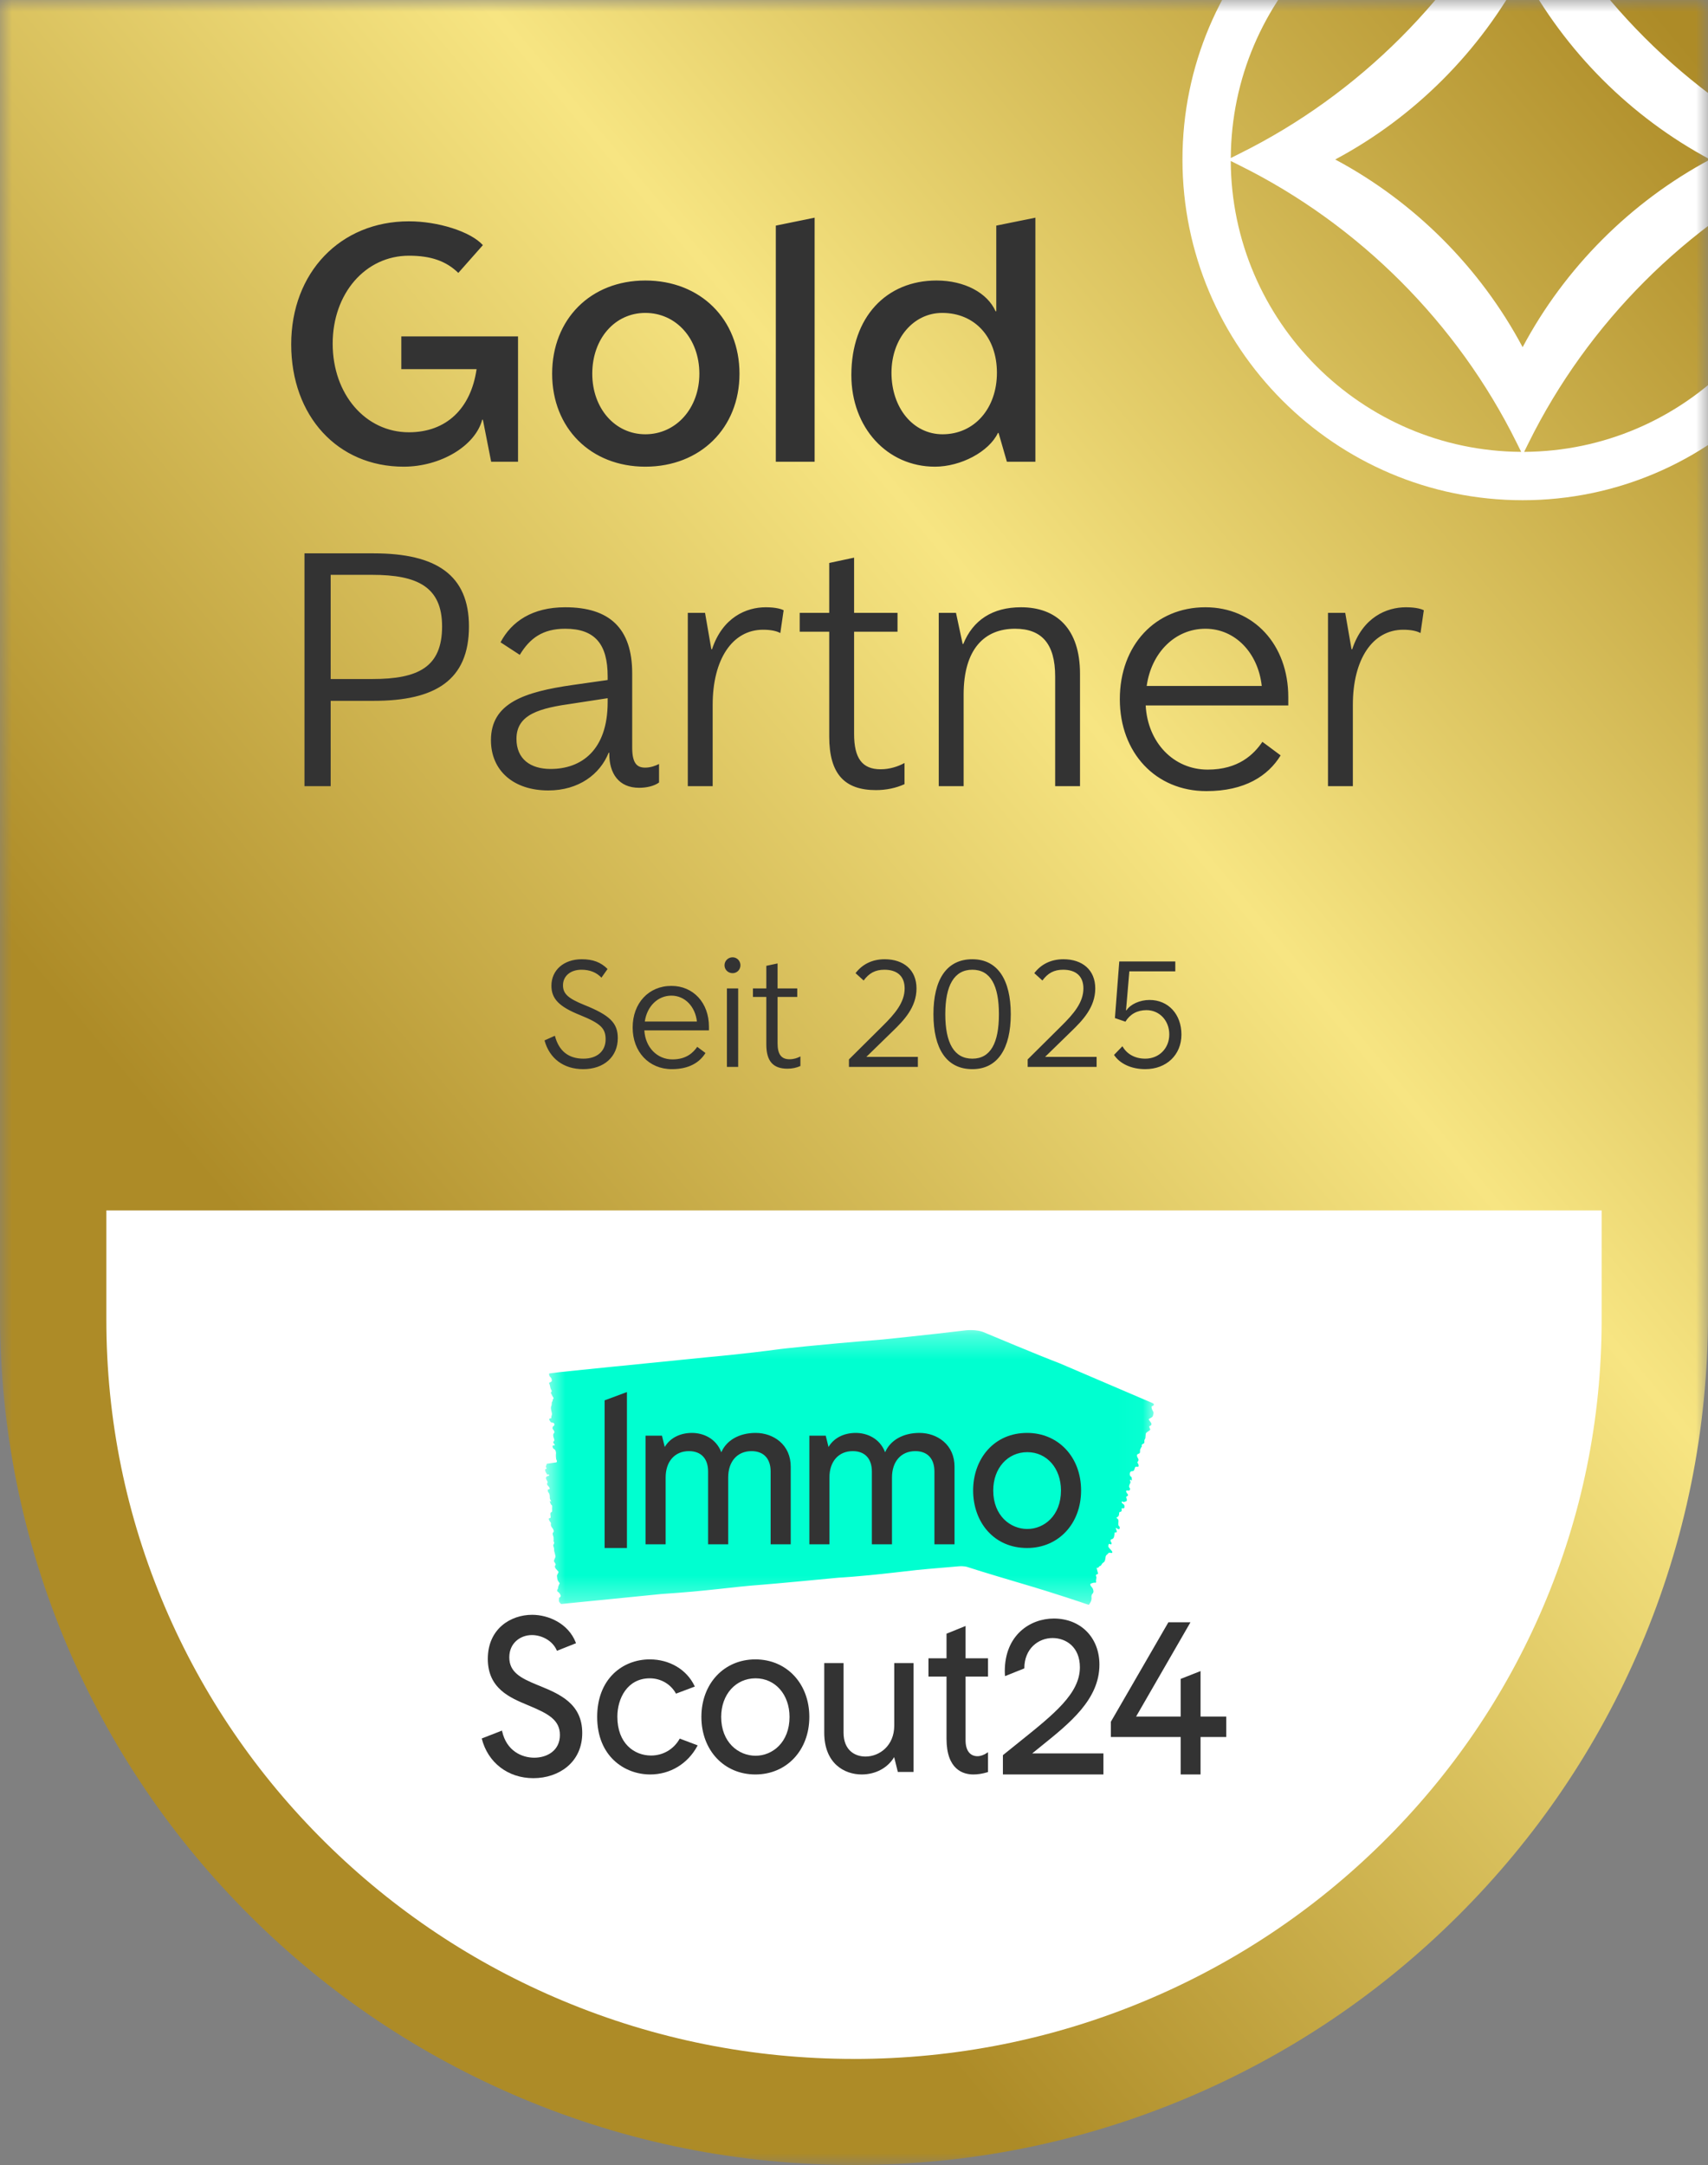 <?xml version="1.0" encoding="UTF-8"?> <svg xmlns="http://www.w3.org/2000/svg" width="71" height="90" viewBox="0 0 71 90" fill="none"><rect x="0" y="0" width="71" height="90" fill="#808080" stroke="none"/><mask id="mask0_164_1159" style="mask-type:luminance" maskUnits="userSpaceOnUse" x="0" y="0" width="71" height="90"><path d="M71 0H0V90H71V0Z" fill="white"></path></mask><g mask="url(#mask0_164_1159)"><path d="M35.499 89.999C30.707 89.999 26.059 89.064 21.68 87.22C17.453 85.44 13.656 82.892 10.397 79.646C7.138 76.401 4.578 72.62 2.79 68.412C0.939 64.052 0 59.424 0 54.653V0L49.32 2.57245e-05H71V54.654C71 59.425 70.061 64.053 68.21 68.413C66.422 72.621 63.863 76.402 60.603 79.647C57.344 82.892 53.547 85.441 49.32 87.221C44.941 89.064 40.293 90 35.501 90L35.499 89.999Z" fill="url(#paint0_linear_164_1159)"></path><path d="M63.295 -7.533C55.498 -7.533 49.154 -1.179 49.154 6.63C49.154 14.44 55.498 20.794 63.295 20.794C71.092 20.794 77.436 14.44 77.436 6.63C77.436 -1.179 71.093 -7.533 63.295 -7.533ZM75.429 6.568L75.049 6.379C70.089 3.917 66.004 -0.175 63.546 -5.142L63.357 -5.523C69.999 -5.49 75.395 -0.085 75.429 6.568ZM63.295 14.433C61.538 11.132 58.801 8.39 55.504 6.63C58.801 4.87 61.538 2.129 63.295 -1.173C65.052 2.128 67.789 4.869 71.085 6.629C67.788 8.389 65.051 11.131 63.294 14.433H63.295ZM63.235 -5.523L63.046 -5.142C60.588 -0.174 56.502 3.918 51.541 6.38L51.163 6.569C51.196 -0.085 56.592 -5.49 63.235 -5.523ZM51.163 6.693L51.541 6.882C56.502 9.344 60.587 13.436 63.045 18.403L63.234 18.784C56.592 18.75 51.196 13.345 51.161 6.693H51.163ZM63.357 18.784L63.546 18.403C66.004 13.435 70.09 9.343 75.049 6.881L75.429 6.692C75.395 13.345 69.999 18.75 63.356 18.784H63.357Z" fill="white"></path><path d="M35.499 85.59C31.305 85.59 27.235 84.778 23.402 83.174C19.701 81.627 16.377 79.411 13.523 76.59C10.67 73.768 8.429 70.481 6.864 66.822C5.243 63.032 4.421 59.008 4.421 54.86L4.421 50.317H47.599H66.579V54.861C66.579 59.009 65.757 63.033 64.136 66.823C62.571 70.482 60.33 73.769 57.477 76.59C54.623 79.412 51.299 81.627 47.599 83.175C43.766 84.778 39.696 85.591 35.501 85.591L35.499 85.59Z" fill="white"></path><mask id="mask1_164_1159" style="mask-type:luminance" maskUnits="userSpaceOnUse" x="22" y="55" width="26" height="12"><path fill-rule="evenodd" clip-rule="evenodd" d="M22.657 55.292H47.969V66.712H22.657V55.292Z" fill="white"></path></mask><g mask="url(#mask1_164_1159)"><path fill-rule="evenodd" clip-rule="evenodd" d="M45.372 66.401C45.393 66.573 45.26 66.713 45.26 66.713L45.111 66.666C45.111 66.666 44.01 66.279 42.317 65.783C42.317 65.783 40.819 65.34 40.21 65.14C40.21 65.14 40.08 65.09 39.824 65.115C39.568 65.14 38.684 65.207 38.102 65.267L37.212 65.368C35.606 65.552 34.871 65.584 34.871 65.584C32.321 65.829 31.711 65.875 31.711 65.875C30.365 65.973 29.507 66.134 27.493 66.264L23.702 66.642C23.702 66.642 23.432 66.672 23.43 66.67L23.329 66.68C23.246 66.624 23.235 66.559 23.235 66.559L23.239 66.419C23.399 66.361 23.219 66.189 23.219 66.189C23.137 66.154 23.164 66.094 23.164 66.094C23.165 66.082 23.172 66.075 23.176 66.067C23.184 66.052 23.202 66.029 23.2 66.025C23.182 65.98 23.266 65.817 23.266 65.817C23.224 65.764 23.24 65.774 23.198 65.72C23.17 65.686 23.158 65.585 23.151 65.512C23.147 65.462 23.237 65.363 23.213 65.335C23.175 65.291 23.135 65.251 23.097 65.204C23.084 65.188 23.071 65.155 23.066 65.13C23.063 65.113 23.071 65.089 23.079 65.078C23.106 65.04 23.107 65.038 23.073 64.977C23.06 64.954 23.045 64.935 23.032 64.913C23.002 64.865 23.099 64.758 23.09 64.688C23.085 64.656 23.076 64.622 23.067 64.59C23.06 64.569 23.053 64.54 23.046 64.51C23.044 64.504 23.041 64.498 23.039 64.491C23.033 64.473 23.032 64.458 23.035 64.445C23.031 64.415 23.03 64.391 23.033 64.374C23.023 64.341 23.012 64.307 23.002 64.272C22.994 64.246 22.995 64.223 23.006 64.207C23.008 64.203 23.011 64.198 23.015 64.196C23.035 64.185 23.028 64.137 23.036 64.111C23.032 64.106 23.028 64.101 23.024 64.096C23.011 64.079 23.005 64.067 23.009 64.055C23.02 64.028 23.01 63.986 23.012 63.954C23.015 63.914 23.005 63.876 22.991 63.838C22.985 63.821 22.981 63.802 22.976 63.784C22.97 63.759 22.972 63.74 22.979 63.728C22.99 63.709 23.002 63.693 23.013 63.676C23.021 63.663 23.02 63.631 23.009 63.606C23.002 63.588 22.993 63.57 22.984 63.552C22.971 63.533 22.957 63.513 22.943 63.496C22.911 63.456 22.891 63.41 22.9 63.354C22.907 63.317 22.899 63.297 22.879 63.273C22.865 63.259 22.852 63.241 22.841 63.22C22.8 63.14 22.803 63.116 22.849 63.11C22.891 63.104 22.898 63.093 22.885 63.006C22.872 62.924 22.874 62.875 22.917 62.863C22.939 62.857 22.96 62.831 22.951 62.767C22.942 62.701 22.97 62.583 22.933 62.567C22.885 62.547 22.879 62.465 22.852 62.415C22.852 62.414 22.856 62.396 22.859 62.397C22.866 62.401 22.874 62.412 22.881 62.415C22.891 62.419 22.9 62.417 22.909 62.417C22.902 62.398 22.897 62.373 22.889 62.361C22.862 62.326 22.853 62.301 22.854 62.242C22.854 62.174 22.849 62.083 22.788 62.032C22.779 62.024 22.768 61.977 22.766 61.953C22.765 61.935 22.779 61.921 22.788 61.915C22.799 61.908 22.814 61.915 22.826 61.91C22.837 61.906 22.845 61.893 22.855 61.885C22.846 61.863 22.839 61.837 22.828 61.822C22.811 61.797 22.793 61.776 22.774 61.76C22.742 61.73 22.725 61.676 22.747 61.653C22.782 61.614 22.753 61.582 22.731 61.541C22.719 61.519 22.706 61.494 22.698 61.468C22.693 61.454 22.694 61.423 22.696 61.419C22.704 61.405 22.732 61.353 22.796 61.356C22.825 61.358 22.829 61.318 22.828 61.308C22.82 61.286 22.75 61.305 22.74 61.296C22.715 61.273 22.742 61.265 22.717 61.247C22.692 61.229 22.651 61.124 22.658 61.091C22.662 61.073 22.679 61.069 22.692 61.065C22.711 61.06 22.737 61.076 22.704 61.002C22.683 60.954 22.692 60.974 22.707 60.915C22.714 60.886 22.729 60.898 22.718 60.864L22.739 60.847C22.739 60.847 23.06 60.8 23.106 60.795C23.197 60.786 23.12 60.662 23.12 60.662C23.095 60.496 23.115 60.426 23.113 60.403C23.102 60.27 23.055 60.25 23.002 60.217C22.989 60.21 22.973 60.158 22.965 60.126C22.963 60.115 22.981 60.088 22.992 60.089C23.011 60.09 23.018 60.078 23.039 60.089C23.045 60.093 23.051 60.064 23.058 60.069C23.056 60.055 23.066 60.059 23.061 60.05C23.047 60.025 23.037 60.044 23.023 60.017C23.011 59.995 22.999 59.967 22.995 59.941C22.993 59.932 23.011 59.917 23.022 59.914C23.04 59.91 23.05 59.86 23.03 59.807C23.015 59.767 23.013 59.769 23.003 59.725C22.987 59.652 22.995 59.607 23.023 59.58C23.056 59.548 23.053 59.515 23.012 59.453C23.008 59.447 23.005 59.441 23.001 59.437C22.984 59.418 22.965 59.402 22.967 59.359C22.969 59.308 23.005 59.273 23.02 59.276C23.032 59.279 23.039 59.251 23.04 59.243C23.048 59.187 23.046 59.204 23.032 59.175C23.015 59.141 22.978 59.142 22.946 59.138C22.883 59.13 22.891 59.106 22.857 59.062C22.828 59.023 22.818 59.008 22.843 58.975C22.849 58.966 22.889 58.959 22.9 58.96C22.924 58.963 22.915 58.943 22.918 58.897C22.919 58.883 22.923 58.873 22.926 58.862C22.951 58.783 22.95 58.784 22.922 58.663C22.901 58.577 22.887 58.497 22.921 58.439C22.942 58.4 22.926 58.272 22.955 58.265C22.973 58.261 22.974 58.212 22.978 58.186C22.981 58.168 22.984 58.161 22.994 58.16C23 58.159 23.007 58.141 23.011 58.13C23.018 58.107 22.98 58.069 22.972 58.051C22.957 58.017 22.942 57.987 22.925 57.957C22.901 57.915 22.883 57.882 22.918 57.866C22.942 57.855 22.936 57.804 22.919 57.782C22.883 57.731 22.875 57.67 22.862 57.608C22.86 57.601 22.857 57.593 22.857 57.586C22.854 57.548 22.812 57.515 22.83 57.48C22.84 57.461 22.865 57.473 22.88 57.461C22.907 57.439 22.965 57.406 22.935 57.382C22.926 57.374 22.937 57.33 22.93 57.319C22.909 57.288 22.901 57.264 22.879 57.244C22.84 57.21 22.857 57.226 22.83 57.162L22.824 57.129C22.813 57.094 22.856 57.091 22.856 57.091L23.268 57.04C23.268 57.04 24.355 56.925 25.383 56.823C25.383 56.823 26.17 56.747 29.471 56.413C29.471 56.413 30.866 56.291 32.456 56.078C32.456 56.078 33.847 55.912 36.714 55.681C36.714 55.681 38.67 55.481 40.078 55.31C40.078 55.31 40.594 55.23 40.954 55.408C40.954 55.408 43.249 56.371 44.06 56.678L47.914 58.328C48.012 58.381 47.948 58.424 47.948 58.424C47.942 58.433 47.929 58.437 47.92 58.442C47.902 58.452 47.867 58.467 47.867 58.47C47.873 58.513 47.874 58.563 47.893 58.594C47.928 58.651 47.909 58.638 47.944 58.695C47.967 58.731 47.939 58.82 47.916 58.882C47.9 58.925 47.731 58.982 47.752 59.011C47.785 59.06 47.822 59.105 47.854 59.155C47.864 59.171 47.868 59.203 47.864 59.225C47.86 59.24 47.838 59.258 47.823 59.264C47.768 59.289 47.766 59.29 47.786 59.351C47.793 59.374 47.806 59.394 47.815 59.416C47.834 59.465 47.653 59.526 47.634 59.586C47.626 59.614 47.623 59.646 47.623 59.675C47.622 59.694 47.619 59.721 47.615 59.748C47.615 59.753 47.616 59.759 47.616 59.766C47.617 59.782 47.611 59.795 47.601 59.805C47.593 59.831 47.584 59.852 47.572 59.864C47.572 59.896 47.572 59.927 47.571 59.958C47.569 59.983 47.557 60.002 47.536 60.011C47.531 60.015 47.525 60.018 47.519 60.019C47.486 60.022 47.474 60.064 47.451 60.083C47.454 60.089 47.458 60.094 47.461 60.099C47.473 60.117 47.475 60.128 47.463 60.137C47.435 60.158 47.431 60.199 47.411 60.225C47.385 60.26 47.393 60.3 47.391 60.338C47.391 60.35 47.389 60.361 47.388 60.373C47.386 60.395 47.375 60.411 47.36 60.419C47.336 60.432 47.312 60.441 47.289 60.452C47.272 60.461 47.26 60.488 47.263 60.512C47.266 60.529 47.27 60.547 47.274 60.564C47.284 60.584 47.294 60.604 47.306 60.623C47.332 60.665 47.34 60.709 47.302 60.753C47.276 60.783 47.277 60.801 47.296 60.827C47.308 60.843 47.319 60.861 47.324 60.881C47.345 60.96 47.331 60.98 47.264 60.972C47.203 60.965 47.188 60.971 47.168 61.048C47.149 61.12 47.125 61.16 47.06 61.158C47.026 61.156 46.986 61.172 46.969 61.228C46.953 61.286 46.963 61.356 47.008 61.38C47.066 61.41 47.036 61.481 47.052 61.53C47.052 61.531 47.038 61.544 47.035 61.543C47.026 61.538 47.02 61.526 47.011 61.521C47 61.516 46.987 61.515 46.975 61.512C46.975 61.53 46.971 61.552 46.978 61.564C46.999 61.601 46.999 61.625 46.973 61.673C46.942 61.731 46.908 61.808 46.969 61.867C46.979 61.877 46.974 61.919 46.965 61.94C46.959 61.955 46.934 61.963 46.917 61.965C46.899 61.968 46.881 61.958 46.863 61.959C46.846 61.959 46.829 61.967 46.812 61.971C46.815 61.992 46.813 62.015 46.821 62.031C46.833 62.057 46.85 62.079 46.867 62.099C46.9 62.133 46.899 62.182 46.858 62.196C46.792 62.218 46.817 62.253 46.83 62.293C46.837 62.315 46.843 62.339 46.844 62.364C46.844 62.377 46.831 62.404 46.824 62.405C46.772 62.411 46.718 62.469 46.666 62.42C46.658 62.413 46.642 62.418 46.63 62.417C46.632 62.438 46.628 62.467 46.637 62.477C46.661 62.503 46.691 62.521 46.718 62.543C46.745 62.565 46.756 62.664 46.73 62.69C46.717 62.703 46.692 62.702 46.672 62.701C46.644 62.7 46.614 62.68 46.627 62.75C46.636 62.797 46.622 62.845 46.568 62.847C46.525 62.848 46.52 62.895 46.52 62.926C46.52 62.996 46.495 63.038 46.445 63.067C46.42 63.082 46.389 63.095 46.438 63.123C46.483 63.149 46.503 63.195 46.492 63.273C46.484 63.336 46.474 63.416 46.534 63.459C46.547 63.469 46.547 63.516 46.543 63.545C46.541 63.556 46.505 63.573 46.489 63.569C46.463 63.562 46.441 63.542 46.417 63.527C46.41 63.522 46.404 63.516 46.397 63.51C46.392 63.523 46.383 63.538 46.385 63.547C46.393 63.572 46.408 63.594 46.415 63.62C46.421 63.642 46.425 63.669 46.42 63.691C46.418 63.7 46.387 63.707 46.37 63.706C46.343 63.704 46.327 63.7 46.331 63.751C46.334 63.788 46.319 63.829 46.312 63.869C46.302 63.934 46.271 63.969 46.22 63.984C46.16 64.001 46.15 64.029 46.178 64.094C46.181 64.099 46.183 64.105 46.186 64.109C46.202 64.13 46.22 64.149 46.198 64.185C46.174 64.226 46.16 64.191 46.14 64.184C46.125 64.178 46.093 64.181 46.09 64.189C46.08 64.222 46.068 64.263 46.075 64.292C46.082 64.325 46.109 64.349 46.129 64.375C46.162 64.416 46.202 64.45 46.229 64.496C46.253 64.537 46.237 64.559 46.193 64.558C46.177 64.557 46.162 64.555 46.147 64.55C46.114 64.541 46.085 64.546 46.06 64.584C46.053 64.595 46.044 64.603 46.034 64.61C45.965 64.669 45.966 64.669 45.951 64.778C45.941 64.855 45.925 64.926 45.853 64.965C45.805 64.991 45.771 65.102 45.727 65.1C45.702 65.098 45.678 65.139 45.661 65.159C45.649 65.174 45.641 65.178 45.627 65.176C45.618 65.175 45.607 65.16 45.597 65.169C45.577 65.186 45.606 65.256 45.609 65.274C45.615 65.306 45.623 65.336 45.633 65.366C45.647 65.407 45.657 65.44 45.601 65.443C45.563 65.445 45.549 65.49 45.562 65.513C45.59 65.566 45.574 65.619 45.565 65.674C45.563 65.681 45.563 65.688 45.561 65.694C45.549 65.727 45.592 65.767 45.55 65.791C45.528 65.803 45.499 65.786 45.474 65.792C45.426 65.802 45.379 65.818 45.332 65.837C45.326 65.839 45.318 65.877 45.323 65.888C45.338 65.919 45.356 65.95 45.379 65.973C45.417 66.012 45.441 66.062 45.451 66.123C45.459 66.169 45.454 66.211 45.416 66.249C45.353 66.312 45.372 66.401 45.372 66.401Z" fill="#00FFD0"></path></g><path fill-rule="evenodd" clip-rule="evenodd" d="M32.407 59.915C32.142 59.691 31.788 59.567 31.41 59.567C30.732 59.567 30.198 59.872 29.985 60.371C29.759 59.781 29.217 59.567 28.765 59.567C28.263 59.567 27.849 59.783 27.633 60.152L27.517 59.681H26.835V64.197H27.67V61.419C27.67 60.753 28.05 60.324 28.638 60.324C29.144 60.324 29.435 60.633 29.435 61.174V64.197H30.27V61.419C30.27 60.753 30.65 60.324 31.238 60.324C31.744 60.324 32.035 60.633 32.035 61.174V64.197H32.87V60.973C32.87 60.537 32.71 60.171 32.407 59.915Z" fill="#333333"></path><path fill-rule="evenodd" clip-rule="evenodd" d="M39.216 59.915C38.951 59.691 38.596 59.567 38.218 59.567C37.54 59.567 37.007 59.872 36.794 60.371C36.568 59.781 36.026 59.567 35.573 59.567C35.071 59.567 34.657 59.783 34.441 60.152L34.325 59.681H33.644V64.197H34.479V61.419C34.479 60.753 34.859 60.324 35.447 60.324C35.953 60.324 36.243 60.633 36.243 61.174V64.197H37.079V61.419C37.079 60.753 37.459 60.324 38.047 60.324C38.553 60.324 38.843 60.633 38.843 61.174V64.197H39.679V60.973C39.679 60.537 39.519 60.171 39.216 59.915Z" fill="#333333"></path><path fill-rule="evenodd" clip-rule="evenodd" d="M42.705 63.56C42.001 63.56 41.288 63.01 41.288 61.959C41.288 61.036 41.884 60.367 42.705 60.367C43.516 60.367 44.104 61.036 44.104 61.959C44.104 63.01 43.4 63.56 42.705 63.56ZM42.696 59.567C42.036 59.567 41.469 59.811 41.056 60.272C40.667 60.708 40.452 61.307 40.452 61.959C40.452 62.614 40.667 63.215 41.056 63.649C41.468 64.108 42.035 64.351 42.696 64.351C43.996 64.351 44.94 63.345 44.94 61.959C44.94 60.573 43.996 59.567 42.696 59.567Z" fill="#333333"></path><path fill-rule="evenodd" clip-rule="evenodd" d="M25.133 58.213V64.35H26.061V57.868L25.133 58.213Z" fill="#333333"></path><path fill-rule="evenodd" clip-rule="evenodd" d="M22.395 70.067L22.321 70.037C21.647 69.759 21.171 69.515 21.171 68.897C21.171 68.289 21.644 67.97 22.111 67.97C22.488 67.97 22.965 68.175 23.152 68.624L23.944 68.309L23.933 68.278C23.621 67.484 22.797 67.128 22.12 67.128C21.233 67.128 20.278 67.702 20.278 68.961C20.278 70.191 21.197 70.573 21.935 70.881L22.026 70.919C22.78 71.238 23.275 71.494 23.275 72.123C23.275 72.776 22.739 73.068 22.209 73.068C21.685 73.068 21.059 72.782 20.875 71.978L20.866 71.942L20.025 72.269C20.279 73.274 21.115 73.919 22.173 73.919C22.706 73.919 23.201 73.753 23.569 73.451C23.984 73.109 24.203 72.622 24.203 72.041C24.203 70.806 23.242 70.414 22.395 70.067Z" fill="#333333"></path><path fill-rule="evenodd" clip-rule="evenodd" d="M42.907 72.89C43.034 72.786 43.162 72.683 43.291 72.579C44.476 71.626 45.702 70.641 45.702 69.2C45.702 68.071 44.922 67.283 43.805 67.283C42.824 67.283 41.768 67.968 41.768 69.474C41.768 69.546 41.773 69.627 41.78 69.677L42.58 69.355C42.58 68.527 43.17 68.094 43.752 68.094C44.319 68.094 44.89 68.47 44.89 69.309C44.89 70.396 43.827 71.248 42.356 72.426C42.147 72.594 41.928 72.769 41.703 72.952L41.69 72.963V73.765H45.868V72.89H42.907Z" fill="#333333"></path><path fill-rule="evenodd" clip-rule="evenodd" d="M32.82 71.373C32.82 72.432 32.11 72.987 31.409 72.987C30.698 72.987 29.979 72.432 29.979 71.373C29.979 70.442 30.58 69.768 31.409 69.768C32.226 69.768 32.82 70.442 32.82 71.373ZM31.4 68.981C30.099 68.981 29.156 69.987 29.156 71.373C29.156 72.759 30.099 73.765 31.4 73.765C32.7 73.765 33.643 72.759 33.643 71.373C33.643 69.987 32.7 68.981 31.4 68.981Z" fill="#333333"></path><path fill-rule="evenodd" clip-rule="evenodd" d="M37.173 71.736C37.173 72.57 36.557 73.02 35.978 73.02C35.537 73.02 35.066 72.759 35.066 72.026V69.135H34.263V72.026C34.263 73.31 35.101 73.765 35.819 73.765C36.396 73.765 36.905 73.491 37.169 73.043L37.322 73.66H37.976V69.135H37.173V71.736Z" fill="#333333"></path><path fill-rule="evenodd" clip-rule="evenodd" d="M40.138 67.592L39.346 67.913V68.937H38.596V69.696H39.346V72.281C39.346 73.572 40.045 73.765 40.462 73.765C40.647 73.765 40.838 73.735 41.047 73.672L41.071 73.665V72.839L41.019 72.874C40.897 72.957 40.754 73.006 40.636 73.006C40.319 73.006 40.138 72.765 40.138 72.346V69.696H41.071V68.937H40.138V67.592Z" fill="#333333"></path><path fill-rule="evenodd" clip-rule="evenodd" d="M49.906 71.358V69.467L49.08 69.792V71.358H47.226L49.487 67.438H48.569L46.178 71.574V72.208H49.08V73.765H49.906V72.208H50.974V71.358H49.906Z" fill="#333333"></path><path fill-rule="evenodd" clip-rule="evenodd" d="M28.256 72.274C28.016 72.71 27.569 72.978 27.065 72.978C26.367 72.978 25.663 72.478 25.663 71.364C25.663 70.595 26.085 69.768 27.011 69.768C27.473 69.768 27.883 70.01 28.101 70.405L28.883 70.111L28.869 70.082C28.544 69.403 27.832 68.981 27.011 68.981C26.433 68.981 25.897 69.191 25.503 69.574C25.059 70.007 24.824 70.628 24.824 71.373C24.824 73.016 25.967 73.765 27.029 73.765C27.855 73.765 28.586 73.324 28.986 72.585L29.002 72.556L28.995 72.553L28.256 72.274Z" fill="#333333"></path><path d="M16.682 13.984H21.534V19.194H20.417L20.073 17.448H20.045C19.756 18.534 18.322 19.4 16.778 19.4C14.035 19.4 12.105 17.297 12.105 14.314C12.105 11.331 14.146 9.2 16.999 9.2C18.212 9.2 19.562 9.626 20.073 10.19L19.052 11.345C18.543 10.85 17.909 10.63 16.999 10.63C15.193 10.63 13.829 12.197 13.829 14.286C13.829 16.389 15.193 17.97 16.999 17.97C18.556 17.97 19.576 16.98 19.811 15.345H16.682V13.984ZM26.826 19.4C24.551 19.4 22.952 17.791 22.952 15.537C22.952 13.269 24.551 11.661 26.826 11.661C29.114 11.661 30.74 13.269 30.74 15.537C30.74 17.791 29.114 19.4 26.826 19.4ZM26.826 18.053C28.108 18.053 29.072 16.967 29.072 15.537C29.072 14.08 28.108 13.008 26.826 13.008C25.558 13.008 24.62 14.08 24.62 15.537C24.62 16.967 25.558 18.053 26.826 18.053ZM32.25 19.194V9.379L33.863 9.049V19.194H32.25ZM38.864 19.4C36.879 19.4 35.39 17.778 35.39 15.592C35.39 13.173 36.851 11.661 38.932 11.661C40.09 11.661 41.041 12.169 41.386 12.939H41.414V9.379L43.04 9.049V19.194H41.855L41.51 17.998H41.483C41.11 18.781 39.939 19.4 38.864 19.4ZM39.181 18.053C40.504 18.053 41.441 16.98 41.441 15.496C41.441 14.011 40.518 13.008 39.167 13.008C37.968 13.008 37.058 14.08 37.058 15.496C37.058 16.953 37.954 18.053 39.181 18.053Z" fill="#333333"></path><path d="M15.538 23.003C18.143 23.003 19.494 23.91 19.494 26.041C19.494 28.282 18.088 29.134 15.538 29.134H13.746V32.68H12.657V23.003H15.538ZM15.482 28.227C17.385 28.227 18.377 27.732 18.377 26.041C18.377 24.391 17.343 23.896 15.469 23.896H13.746V28.227H15.482ZM26.817 31.911C27.052 31.911 27.258 31.828 27.396 31.759V32.529C27.189 32.68 26.872 32.749 26.569 32.749C25.715 32.749 25.328 32.144 25.328 31.347V31.292H25.301C24.943 32.185 24.06 32.859 22.792 32.859C21.345 32.859 20.408 32.034 20.408 30.77C20.408 29.23 21.786 28.763 23.812 28.474L25.26 28.268V28.117C25.26 26.783 24.736 26.137 23.495 26.137C22.558 26.137 22.02 26.536 21.607 27.223L20.807 26.701C21.262 25.835 22.131 25.244 23.495 25.244C25.342 25.244 26.28 26.123 26.28 27.993V31.072C26.28 31.704 26.459 31.911 26.817 31.911ZM22.889 31.966C24.171 31.966 25.26 31.182 25.26 29.189V29.024L23.826 29.244C22.448 29.436 21.469 29.684 21.469 30.715C21.469 31.553 22.048 31.966 22.889 31.966ZM28.591 32.68V25.477H29.308L29.57 26.989H29.598C30.039 25.656 31.031 25.244 31.831 25.244C32.272 25.244 32.492 25.326 32.575 25.367L32.437 26.316C32.285 26.233 32.051 26.178 31.72 26.178C30.439 26.178 29.625 27.416 29.625 29.299V32.68H28.591ZM36.606 31.979C36.978 31.979 37.323 31.869 37.599 31.718V32.598C37.24 32.763 36.827 32.845 36.413 32.845C35.118 32.845 34.47 32.185 34.47 30.618V26.261H33.243V25.477H34.47V23.402L35.504 23.182V25.477H37.309V26.261H35.504V30.509C35.504 31.512 35.834 31.979 36.606 31.979ZM39.023 32.68V25.477H39.74L40.016 26.769H40.044C40.443 25.78 41.257 25.244 42.442 25.244C43.917 25.244 44.895 26.137 44.895 28.007V32.68H43.862V28.117C43.862 26.756 43.297 26.137 42.194 26.137C40.926 26.137 40.057 26.976 40.057 28.873V32.68H39.023ZM53.553 28.983V29.326H47.625C47.708 30.866 48.783 31.993 50.203 31.993C51.485 31.993 52.119 31.361 52.477 30.838L53.235 31.402C52.712 32.254 51.747 32.887 50.148 32.887C48.039 32.887 46.55 31.292 46.55 29.065C46.55 26.824 48.025 25.244 50.106 25.244C52.119 25.244 53.553 26.797 53.553 28.983ZM50.106 26.137C48.852 26.137 47.86 27.127 47.667 28.515H52.45C52.298 27.141 51.347 26.137 50.106 26.137ZM55.203 32.68V25.477H55.92L56.182 26.989H56.21C56.651 25.656 57.643 25.244 58.443 25.244C58.884 25.244 59.104 25.326 59.187 25.367L59.049 26.316C58.898 26.233 58.663 26.178 58.332 26.178C57.05 26.178 56.237 27.416 56.237 29.299V32.68H55.203Z" fill="#333333"></path><path d="M24.245 44.445C23.428 44.445 22.841 44.003 22.635 43.25L23.066 43.057C23.228 43.685 23.628 44.009 24.252 44.009C24.82 44.009 25.175 43.698 25.175 43.206C25.175 42.745 24.969 42.546 24.114 42.198C23.241 41.849 22.922 41.519 22.922 40.978C22.922 40.33 23.434 39.876 24.183 39.876C24.645 39.876 24.976 40 25.256 40.281L25.001 40.642C24.795 40.424 24.52 40.312 24.171 40.312C23.715 40.312 23.403 40.573 23.403 40.959C23.403 41.307 23.609 41.501 24.283 41.774C25.356 42.204 25.681 42.528 25.681 43.156C25.681 43.928 25.107 44.445 24.245 44.445ZM29.47 42.677V42.833H26.785C26.823 43.53 27.31 44.04 27.953 44.04C28.533 44.04 28.82 43.754 28.983 43.517L29.326 43.773C29.089 44.158 28.652 44.445 27.928 44.445C26.973 44.445 26.299 43.723 26.299 42.714C26.299 41.7 26.966 40.984 27.909 40.984C28.82 40.984 29.47 41.687 29.47 42.677ZM27.909 41.389C27.341 41.389 26.892 41.837 26.804 42.465H28.97C28.901 41.843 28.471 41.389 27.909 41.389ZM30.454 40.455C30.267 40.455 30.117 40.312 30.117 40.125C30.117 39.944 30.267 39.795 30.454 39.795C30.635 39.795 30.779 39.944 30.779 40.125C30.779 40.312 30.635 40.455 30.454 40.455ZM30.217 44.352V41.09H30.685V44.352H30.217ZM32.822 44.034C32.991 44.034 33.147 43.984 33.272 43.916V44.314C33.109 44.389 32.922 44.426 32.735 44.426C32.148 44.426 31.855 44.127 31.855 43.418V41.444H31.299V41.09H31.855V40.15L32.323 40.05V41.09H33.141V41.444H32.323V43.368C32.323 43.822 32.473 44.034 32.822 44.034ZM36.014 43.934H38.155V44.352H35.29V44.04L36.682 42.658C37.206 42.142 37.605 41.669 37.605 41.09C37.605 40.567 37.281 40.312 36.763 40.312C36.382 40.312 36.126 40.455 35.901 40.76L35.564 40.455C35.833 40.1 36.238 39.876 36.775 39.876C37.562 39.876 38.098 40.318 38.098 41.09C38.098 41.88 37.562 42.428 37.106 42.87L36.014 43.934ZM40.419 44.445C39.339 44.445 38.802 43.586 38.802 42.16C38.802 40.735 39.339 39.876 40.419 39.876C41.474 39.876 42.017 40.735 42.017 42.16C42.017 43.586 41.474 44.445 40.419 44.445ZM40.419 44.009C41.174 44.009 41.524 43.362 41.524 42.16C41.524 40.965 41.174 40.312 40.419 40.312C39.664 40.312 39.295 40.965 39.295 42.16C39.295 43.362 39.664 44.009 40.419 44.009ZM43.444 43.934H45.585V44.352H42.72V44.04L44.112 42.658C44.636 42.142 45.036 41.669 45.036 41.09C45.036 40.567 44.711 40.312 44.193 40.312C43.812 40.312 43.556 40.455 43.332 40.76L42.995 40.455C43.263 40.1 43.669 39.876 44.206 39.876C44.992 39.876 45.529 40.318 45.529 41.09C45.529 41.88 44.992 42.428 44.536 42.87L43.444 43.934ZM47.788 41.569C48.562 41.569 49.111 42.16 49.111 43.007C49.111 43.853 48.487 44.445 47.607 44.445C47.033 44.445 46.552 44.221 46.309 43.853L46.658 43.492C46.84 43.816 47.177 44.009 47.607 44.009C48.181 44.009 48.606 43.58 48.606 43.001C48.606 42.428 48.2 41.992 47.657 41.992C47.276 41.992 46.971 42.16 46.783 42.472L46.346 42.322L46.527 39.969H48.856V40.38H46.946L46.808 41.998H46.827C46.996 41.743 47.383 41.569 47.788 41.569Z" fill="#333333"></path></g><defs><linearGradient id="paint0_linear_164_1159" x1="61.773" y1="-8.007" x2="2.526" y2="41.757" gradientUnits="userSpaceOnUse"><stop stop-color="#AD8B27"></stop><stop offset="0.479" stop-color="#F7E582"></stop><stop offset="1" stop-color="#AD8B27"></stop></linearGradient></defs></svg> 